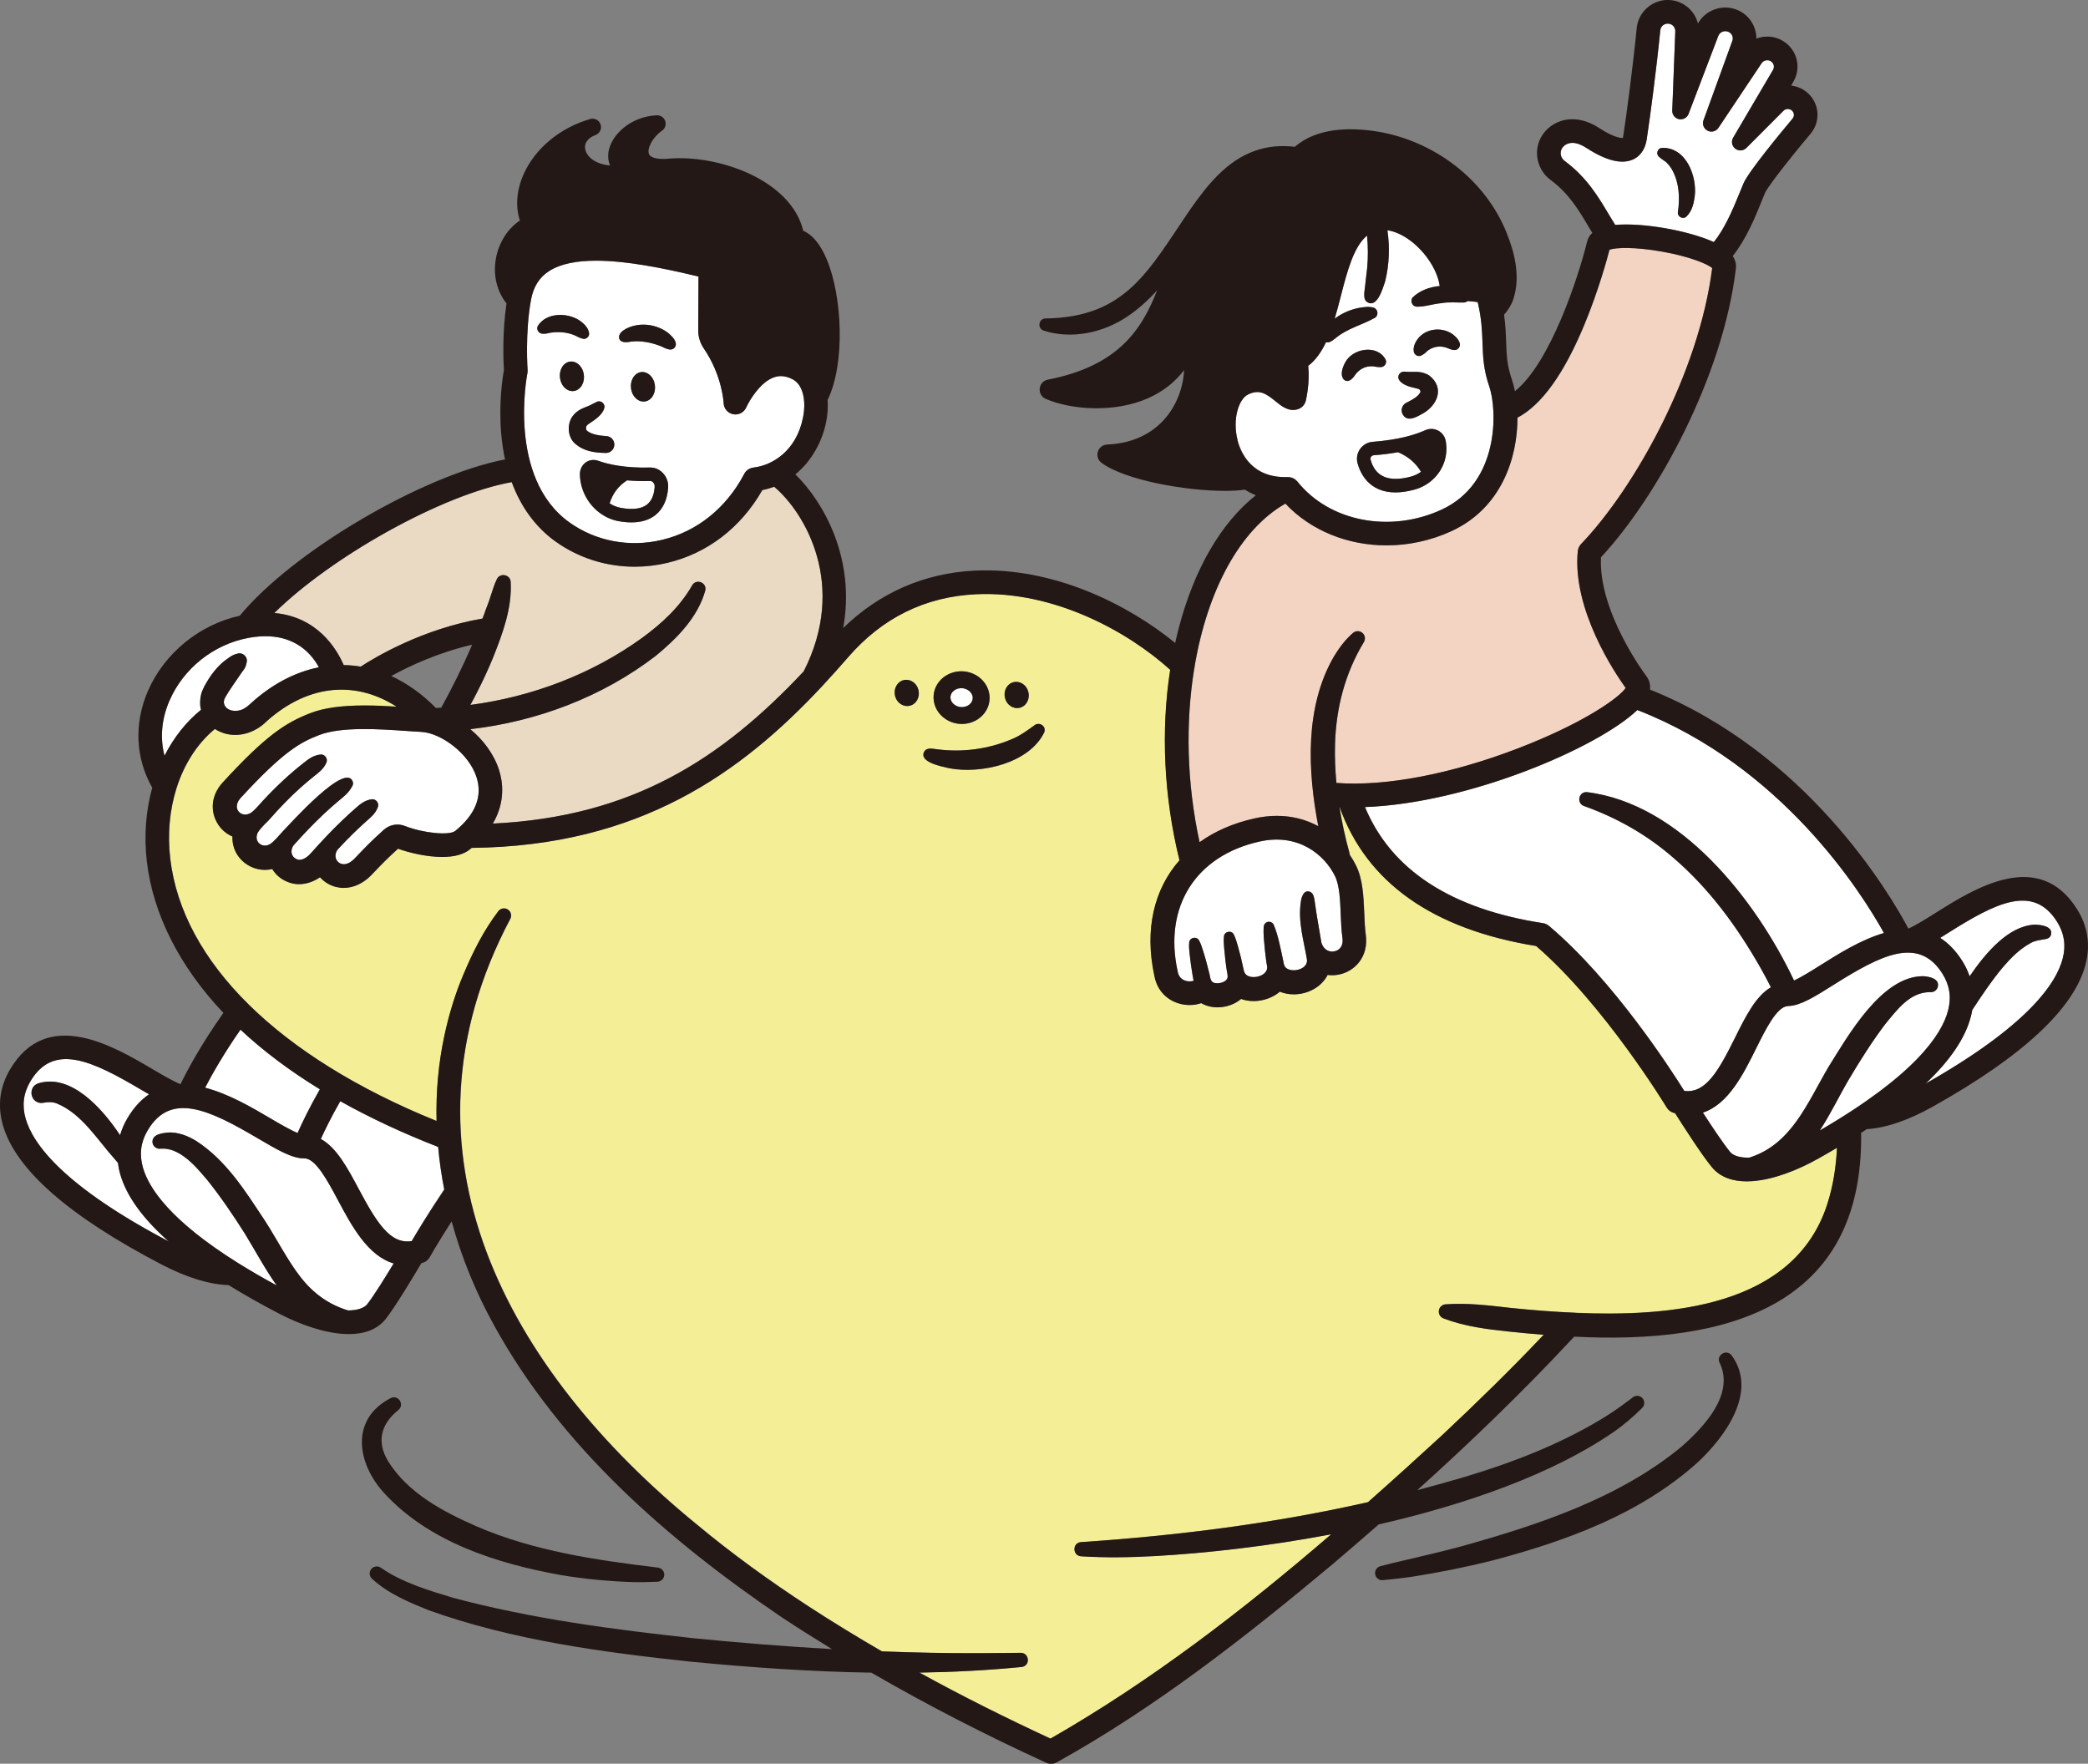 <?xml version="1.0" encoding="UTF-8"?><svg id="_レイヤー_2" xmlns="http://www.w3.org/2000/svg" viewBox="0 0 618.93 522.79"><rect x="0" y="0" width="618.93" height="522.79" fill="#808080" stroke="none"/><defs><style>.cls-1{fill:none;}.cls-2{fill:#f3d3c1;}.cls-3{fill:#231815;}.cls-4{fill:#fff;}.cls-5{fill:#eadac4;}.cls-6{fill:#f4ee97;}</style></defs><g id="_人物"><path class="cls-1" d="M115.97,200.38c4.65,2.12,9.11,5.28,13.23,9.46.54-.02,1.07-.05,1.61-.08,3.32-6.03,6.43-12.28,9.15-18.66-10.02,2.31-18.55,6.3-23.98,9.28Z"/><path class="cls-4" d="M577.53,276.49c-.83.52-1.64,1.03-2.42,1.52,2.36,1.51,4.58,3.72,6.56,6.86.93,1.47,1.63,2.98,2.16,4.52,4.97-7.25,11.49-14.75,19.04-15.3,1.88-.05,6,.44,5.02,3.19-.32.75-1.06,1.04-1.79,1.12-1.57.28-2.85.39-4.17,1.13-3.19,1.74-5.68,4.22-8.19,7.12-3.35,4.01-6.25,8.35-9.13,12.73-.1.61-.22,1.22-.38,1.83-1.63,6.4-6.12,13.07-13.42,19.98,30.06-17.04,38.71-29.57,40.63-37.12,1-3.91.44-7.47-1.71-10.87-7.1-11.26-18.3-5.46-32.2,3.3Z"/><path class="cls-4" d="M577.46,299.47c1-3.91.44-7.47-1.71-10.87-7.1-11.25-18.3-5.45-32.21,3.3-5.66,3.56-9.81,6.17-13.37,6.3-.12.01-.23.03-.35.03-3.2.32-6.42,6.78-9.26,12.51-3.77,7.59-8.23,16.57-15.79,19.06,2.58,4,6.15,9.37,8.11,11.71.84,1,2.74,1.72,5.67,1.63,12.52-3.99,17.11-16.12,23.49-26.95,5.74-9.13,15.63-26.77,27.94-26.83,1.93.08,5.17.76,4.36,3.34-.35.99-1.33,1.51-2.32,1.39-5.93.02-9.69,5.21-13.24,9.52-3.8,5.03-7.33,10.59-10.65,16.19-2.98,5.04-5.46,10.33-8.73,15.31,27.98-16.3,36.18-28.31,38.04-35.63Z"/><path class="cls-6" d="M541.7,356.83c1.74-5.39,2.59-10.96,2.86-16.63-1.84,1.09-3.74,2.19-5.71,3.29-6.08,3.4-13.08,6.11-19.2,6.58-.14.02-.28.03-.41.03-.48.03-.96.05-1.42.05-4.18,0-7.82-1.2-10.29-4.14-2.98-3.54-8.82-12.68-10.96-16.07-.14-.03-.27-.06-.41-.1-.87-.24-1.61-.8-2.07-1.57-.19-.31-18.58-30.56-38.71-47.88-30.68-4.96-50.27-18.83-58.27-41.24-.01,0-.02,0-.04,0,.75,4.67,1.76,9.29,3,13.78.04.16.06.32.08.47.7,1.03,1.32,2.07,1.83,3.11,2.03,4.1,2.24,9.25,2.45,14.22.09,2.28.18,4.43.44,6.28.94,6.72-3.43,11.07-8.23,11.89-.56.1-1.13.15-1.7.15-.46,0-.92-.03-1.37-.09-1.72,3.42-5.65,5.75-10.05,5.75-1.45,0-2.84-.27-4.11-.78-2.05,1.74-4.89,2.78-7.75,2.78-1.31,0-2.58-.22-3.74-.63-1.86,1.57-4.37,2.48-6.98,2.48-1.77,0-3.42-.42-4.84-1.24-.5.18-1.04.31-1.6.41-.61.1-1.23.15-1.85.15-4.44,0-9.39-2.71-10.46-8.78-2.93-13.63-.08-25.57,7.47-34.12-4.63-18.74-5.56-38.34-2.76-56.47-12.47-11.29-34.44-23.49-57.57-22.39-15.04.72-27.77,6.98-37.85,18.62-2.52,2.91-5.11,5.8-7.77,8.65-.02.03-.05.05-.07.08-23.84,25.5-53.89,47.31-103.79,47.83-.17.14-.33.28-.5.42-.92.76-2.08,1.32-3.45,1.7-1.38.38-2.97.57-4.77.57-4.52,0-9.81-1.23-13.11-2.45-3.14,2.83-5.12,4.9-7.03,6.9l-.84.88c-2.37,2.47-5.3,3.84-8.23,3.84-.78,0-1.56-.1-2.32-.29-1.82-.46-3.46-1.47-4.71-2.86-1.91,1.31-4.12,2.05-6.21,2.05-1.2,0-2.36-.23-3.44-.7-1.9-.75-3.46-2.07-4.5-3.79-.72.17-1.46.25-2.2.25-2.94,0-5.78-1.38-7.61-3.7-1.4-1.77-2.09-3.95-2-6.19-2.26-.96-4.1-2.8-5.08-5.17-1.27-3.04-.92-6.4.94-9.23.39-.58.76-1.07,1.15-1.49.05-.05.09-.11.14-.16,12.73-13.86,18.55-17.67,26.06-20.56,3.9-1.5,9.13-2.23,15.98-2.23,3.25,0,6.45.16,9.46.35-12.66-8.12-27.11-6.45-39.44,5.19-3.53,3-8.62,4.22-13.04,2.17-.48-.21-.93-.47-1.37-.75-5.24,4.31-9.15,10.46-11.4,17.61-.02.08-.05.15-.07.23-1.94,6.3-2.61,13.35-1.77,20.58,3.58,30.72,32.26,58.89,78.95,77.78-.21-8.49.52-16.99,2.33-25.34,1.27-6.01,3.19-12.39,5.61-18.03,2.77-6.62,6-13.1,10.36-18.81.71-.93,2.03-1.1,2.96-.4.82.62,1.05,1.73.61,2.62-36.73,69.43-.54,133.97,55,179.34,10.59,8.84,21.94,17.04,33.52,24.58,7.08,4.61,14.3,9.01,21.62,13.26,9.68.37,19.37.57,29.03.53l12.1-.1c2.55-.03,3,3.8.29,4.19-10.08.99-20.19,1.51-30.3,1.67,12.7,6.98,25.68,13.48,38.85,19.56,29.78-17.04,57.13-38.1,83.21-60.56-18.53,3.51-36.77,5.59-52.34,6.46-7.27.4-14.56.51-21.84.06-2.52-.22-2.63-3.96,0-4.2,28.56-1.91,57.14-5.51,85.08-11.84,7.42-6.57,14.75-13.21,22.01-19.88,10.29-9.66,20.42-19.53,30.08-29.75-3.5-.27-6.99-.58-10.47-.96-6.51-.69-13.02-1.51-19.25-3.89-1.11-.42-1.67-1.67-1.24-2.78.31-.81,1.05-1.32,1.86-1.38,6.61-.5,12.98.36,19.38,1.07,6.4.67,12.8,1.16,19.2,1.43,27.65,1.17,64.76-1.5,74.64-32.3ZM299.13,202.87c1.55-1.28,3.81-.91,5.04.82,1.24,1.73.98,4.17-.57,5.44-1.55,1.28-3.81.91-5.04-.82-1.24-1.74-.98-4.17.57-5.44ZM278.46,201.95c1.4-1.69,3.52-2.76,5.8-2.94,4.52-.36,8.57,2.81,9.03,7.06.22,2.01-.38,3.98-1.69,5.56-1.4,1.69-3.52,2.76-5.8,2.94-.23.02-.46.03-.69.03-4.24,0-7.91-3.06-8.35-7.09-.22-2,.38-3.98,1.69-5.56ZM271.01,208.53c-1.55,1.27-3.8.9-5.04-.83-1.23-1.73-.97-4.17.58-5.44,1.55-1.27,3.81-.9,5.04.83s.98,4.16-.58,5.44ZM309.53,217.09c-4.44,9.22-18.83,12.41-28.12,10.64-2.08-.49-9.17-1.78-7.44-4.95.85-1.36,2.66-.76,3.94-.66,7.39.96,15.15-.07,21.99-3.01,2.48-1,4.54-2.54,6.69-4.08,1.52-1.2,3.65.24,2.95,2.07Z"/><path class="cls-4" d="M485.35,210.45c-11.67,11.16-50.02,27.64-80.73,28.76,7.75,18.63,25.47,30.21,52.79,34.42.63.1,1.23.37,1.72.78,19.11,16.1,36.22,42.67,40.13,48.93,6.3.83,10.1-5.78,15.03-15.72,3.13-6.31,6.14-12.35,10.65-15-.98-1.94-2.02-3.89-3.09-5.78-6.87-12.09-15.21-23.52-25.79-32.57-7.82-6.82-16.77-11.9-26.54-15.38-2.31-.85-1.56-4.31.91-4.1,27.62,3.4,49.88,31.65,61.37,55.83,2.19-.98,5.45-3.04,8.02-4.66,5.13-3.23,11.81-7.43,18.64-9.43-6.69-12.06-30.28-49.46-73.1-66.09Z"/><path class="cls-4" d="M478.78,66.67c8.13-.72,21.6,1.63,29.24,5.08,3.05-3.77,5.37-8.97,7.6-14.49.42-1.04.81-2.02,1.19-2.9,1.5-3.53,11.51-15.59,14.54-19.2.58-.69.53-1.69-.11-2.33-.35-.34-.82-.53-1.32-.52-.5,0-.96.21-1.3.57l-10.95,10.97c-.89.89-2.3.99-3.3.22s-1.27-2.16-.63-3.25l11.82-20.1c.53-.89.24-2.01-.64-2.56-.46-.29-1-.37-1.53-.25-.52.12-.96.44-1.24.88l-12.77,19.11c-.71,1.05-2.08,1.42-3.21.84-1.13-.57-1.65-1.89-1.22-3.08l8.58-23.62c.36-1.04-.19-2.22-1.27-2.64-.58-.23-1.21-.21-1.78.05-.55.25-.97.7-1.16,1.26l-8.79,23.05c-.44,1.15-1.64,1.8-2.84,1.56-1.2-.24-2.04-1.32-2-2.54l.9-23.4c.08-1.24-.83-2.27-2.03-2.37-1.22-.1-2.3.77-2.41,1.95-1.06,10.89-3.05,26.04-4.03,32.35-.57,3.68-2.53,5.28-4.08,5.97-3.36,1.5-7.99.34-13.78-3.43-1.52-.99-2.93-1.5-4.17-1.5-.44,0-.85.06-1.24.19-1.14.38-1.82,1.23-2.05,1.84-.46,1.21-.05,2.54,1.01,3.33,6.54,4.86,9.97,10.62,12.99,15.71.67,1.13,1.32,2.21,1.98,3.25ZM492.58,43.84c7.18-.34,10.54,8.41,9.77,14.43-.29,2.13-.81,4.33-2.44,5.91-.95.95-2.68.11-2.56-1.2.71-4.48.36-9.62-2.19-13.46-.37-.45-.86-1.09-1.3-1.49-.57-.41-1.12-.73-1.71-1.22l-.39-.35c-.99-.8-.43-2.52.82-2.62Z"/><path class="cls-2" d="M354.14,197.37c-.01.29-.06.57-.14.85-2.59,15.9-2.26,33.81,1.59,51.43,4.5-3.23,9.96-5.65,16.3-7.05,2.24-.5,4.47-.75,6.62-.75,4.71,0,8.81,1.19,12.27,3.06-3.18-16.44-4.04-35.36,4.62-50.27,1.55-2.59,3.39-5.05,5.68-7.02.89-.77,2.23-.67,3,.22.62.71.67,1.71.22,2.48-5.57,9.21-8.27,19.54-8.56,30.32-.1,3.79.05,7.62.41,11.45,14.53,1.1,34.05-2.62,54.07-10.34,18.13-6.99,28.41-14.01,31.21-17.21.13-.22.29-.42.47-.6,0,0,0,0,0,0-3.11-4.31-15.9-23.2-14.2-40.57.08-.78.41-1.52.96-2.08,16.03-16.72,35.01-50.97,38.88-81.82-1.43-1.23-6.65-3.41-14.83-4.87-8.2-1.46-13.86-1.22-15.61-.56-.64,2.48-3.21,12.01-7.46,22.23-6.05,14.59-12.71,23.82-19.82,27.54,0,11.9-4.73,26.83-19.62,33.66-6.19,2.84-12.77,4.2-19.2,4.2-11.44,0-22.42-4.34-29.97-12.38-13.63,7.78-23.11,25.93-26.89,48.09Z"/><path class="cls-3" d="M492.15,46.81c.59.49,1.14.81,1.71,1.22.44.4.93,1.04,1.3,1.49,2.55,3.84,2.9,8.98,2.19,13.46-.12,1.31,1.61,2.15,2.56,1.2,1.63-1.58,2.15-3.78,2.44-5.91.77-6.02-2.59-14.77-9.77-14.43-1.25.1-1.81,1.82-.82,2.62l.39.35Z"/><path class="cls-4" d="M381.84,141.4c.06,0,.12.02.18.02.17,0,.33.02.5.06.09.02.18.04.27.07.15.04.29.09.44.15.09.04.17.07.25.12.14.07.27.16.4.25.07.05.14.1.21.15.13.11.26.24.37.37.04.04.09.08.12.12,9.44,11.85,27.4,15.37,42.69,8.37,17.45-7.99,16.51-29.84,14.22-36.47-1.75-5.07-1.89-8.93-2.03-13.01-.12-3.5-.25-7.1-1.42-12.07-1.05-.14-2.06-.24-2.99-.31-.31.28-.69.39-1.08.43-2.33.06-4.5-.22-6.8.21-2.42.19-4.79,1.1-7.28,1.03-1.29-.12-1.95-1.75-1.14-2.74,2.12-2.04,5.05-3.12,8.03-3.38-.64-4.53-3.98-9.83-8.49-13.3-2.37-1.82-4.81-2.92-7.02-3.23.75,5.05.55,10.19-.67,15.17-.72,2.09-2.41,8.27-5.52,5.98-.42-.38-.61-.88-.64-1.41-.13-1.07.09-1.97.19-2.92.22-1.84.39-3.75.64-5.57.29-3.17.28-6.45-.03-9.67-3.99,3.24-5.92,10.72-7.79,18-.57,2.23-1.16,4.48-1.81,6.65,2.05-1.62,4.62-2.69,7.05-3.19,1.49-.25,2.96-.52,4.47-.11,1.29.37,1.58,2.2.5,2.96-3.82,2.18-8.17,3.15-11.61,5.98-.51.41-1.07.87-1.76,1.19-.39.21-.82.21-1.2.08-1.35,2.86-3.04,5.32-5.29,7.05.51,4.84-.57,9.68-.71,10.31-.28,1.21-1.18,2.17-2.36,2.54-2.71.85-4.88-.93-6.62-2.35-2.86-2.34-4.84-3.64-8.17-2-2.73,1.34-4.67,7.22-3.09,13.52.86,3.41,4.03,11.32,14.89,10.94.04,0,.08,0,.12,0ZM420.72,99.91c2.79-2.98,7.97-2.97,10.77-.07.55.5.97,1.11,1.2,1.81.4,1.12-.65,2.32-1.8,2.08-.64-.07-1.33-.35-1.8-.56-1.87-.77-4-.55-5.64.59-.55.35-.84.83-1.44,1.2l-.55.33c-.91.58-2.18.01-2.37-1.04-.3-1.6.59-3.18,1.63-4.35ZM416.42,110.17c2.61.27,4.53-.48,7.18,1.09,4.89,3.75,2.35,9.19-2.26,11.54-1.86,1.04-4.47,2.42-5.69-.28-.5-1.29.15-2.72,1.41-3.23,1.29-.65,3.68-1.87,4.02-3.26-.08-.23-.18-.46-.3-.59-.75-.41-2.42-.56-3.55-1.06-.9-.33-1.86-.84-2.45-1.7-.81-1.23.24-2.68,1.65-2.51ZM422.46,127.53c1.23-.56,2.62-.52,3.82.1,1.19.62,2.01,1.72,2.26,3.04.78,4.15-.58,8.18-3.35,11.01-.01.02-.03.03-.05.04-1.57,1.59-3.58,2.8-5.93,3.43-2.1.56-3.95.81-5.57.81-7.89,0-10.45-5.77-11.23-8.64-.4-1.46-.12-3,.75-4.24.88-1.24,2.25-2.02,3.76-2.13,7.92-.59,12.82-2.19,15.54-3.43ZM398.75,107.42c2.23-4.23,9.63-5.44,12.01-.76.4,1-.38,2.14-1.44,2.14h-.65c-.87-.01-1.55-.32-2.38-.23-1.81.05-3.49,1.02-4.56,2.5-.69,1.13-2.16,2.69-3.49,1.33-1.06-1.48-.25-3.53.51-4.98Z"/><path class="cls-4" d="M414.4,134.04c-2.1.38-4.48.7-7.19.9-.43.03-.68.29-.79.45-.11.15-.27.46-.16.87,1.39,5.08,5.4,6.77,11.92,5.02,1.13-.3,2.14-.79,3.02-1.43-1.53-2.62-3.82-4.56-6.81-5.81Z"/><path class="cls-4" d="M388.47,264.41c1.09.62,1.11,2.14,1.3,3.17.53,3.99,1.29,7.95,1.95,11.94.73,2.16,2.41,2.73,3.73,2.49,1.43-.24,2.84-1.43,2.48-4.01-.31-2.19-.41-4.62-.51-6.97-.17-4.25-.35-8.64-1.72-11.4-3.13-6.29-10.84-12.74-22.29-10.2-18.93,4.19-28.49,19.23-24.36,38.33.01.03.01.07.02.11.24,1.42.98,2.36,2.2,2.79,1.05.37,2.03.23,2.54.05-.09-.46-.16-.92-.26-1.39-.3-1.63-.76-4.93-.92-6.57-.13-1.11-.23-2.21-.13-3.36.1-1.53,2.24-1.96,2.94-.61.55,1.02.89,2.08,1.21,3.15.52,1.59,1.41,4.83,1.78,6.45.37,1.18.18,2.73,1.72,3.01,1.38.3,4.06-.41,3.73-2.26,0-.07,0-.13,0-.2-.32-1.42-.45-3.1-.64-4.19-.16-2.12-.65-5.04-.44-7.16.12-1.55,2.31-1.93,2.95-.54.93,1.91,1.53,4.84,2.11,6.88l.78,3.49c.11.59.33,1.2.83,1.58,1.9,1.53,6.68.16,6.11-2.66h0c-.3-1.47-.4-3-.59-4.31-.2-2.47-.59-4.9-.39-7.4.09-.85.85-1.48,1.71-1.39.56.06,1.03.41,1.25.89,1.39,3.31,2.05,7.22,2.83,10.72.12.72.21,1.49.75,1.99,1.8,1.68,6.68.51,6.27-2.44-.94-5.52-2.66-11.16-1.84-16.83.13-1.5.87-4.09,2.9-3.15Z"/><path class="cls-3" d="M303.6,209.13c1.55-1.27,1.81-3.71.57-5.44-1.23-1.73-3.49-2.1-5.04-.82-1.55,1.27-1.81,3.7-.57,5.44,1.23,1.73,3.49,2.1,5.04.82Z"/><path class="cls-4" d="M281.74,206.96c.17,1.56,1.85,2.77,3.67,2.62.94-.07,1.8-.49,2.34-1.15.31-.37.66-1,.57-1.83-.16-1.47-1.67-2.63-3.38-2.63-.1,0-.2,0-.29.01-.94.07-1.8.49-2.34,1.15-.31.37-.66.99-.57,1.83Z"/><path class="cls-3" d="M266.55,202.26c-1.55,1.27-1.81,3.71-.58,5.44,1.24,1.73,3.49,2.1,5.04.83,1.56-1.28,1.81-3.71.58-5.44s-3.49-2.1-5.04-.83Z"/><path class="cls-5" d="M101.88,197.13c1.69.03,3.38.18,5.05.46,4.3-2.8,18.32-11.2,36.1-14.25.17-.47.36-.94.53-1.42.56-1.69,1.31-3.34,1.81-5.03.62-1.75,1.06-3.56,1.92-5.24.9-1.94,3.92-1.38,4.08.73.46,7.76-2.34,15.29-5.15,22.36-1.43,3.52-3.03,6.96-4.75,10.33-.66,1.31-1.34,2.59-2.04,3.87,18.24-2.4,36.03-9.12,50.9-19.87,5.84-4.26,11.2-9.21,14.8-15.5,1.16-2.2,4.53-.93,3.92,1.5-2.24,7.98-8.46,14.21-14.65,19.31-15.81,12.17-35.19,19.48-55,21.75,3.77,3.13,6.95,7.26,8.5,12.01,1.15,3.54,1.97,9.52-1.81,15.97,41.41-1.98,67.84-19.23,92.15-45.12,12.98-25.51.5-46.91-8.76-54.73-1.12.42-2.28.76-3.51,1-6.34,11.12-16.27,18.75-28.14,21.57-3.21.76-6.46,1.14-9.68,1.14-8.39,0-16.58-2.55-23.41-7.43-5.9-4.22-10.3-10.21-13.05-17.65-20.51,3.66-53.3,21.97-70.37,38.8,12.76,1.12,18.48,10.61,20.57,15.43Z"/><path class="cls-4" d="M235.16,112.55c-1.99-1.1-3.83-1.34-5.63-.74-4.16,1.39-7.42,6.94-8.33,8.97-.67,1.49-2.27,2.32-3.87,2.01-1.6-.31-2.77-1.69-2.83-3.31,0-.07-.39-8.16-5.89-16.21-1.08-1.58-1.65-3.45-1.64-5.4l.08-15.89c-10.54-2.54-21.44-4.7-30.33-4.7-5.69,0-10.56.88-13.99,3.1-2.87,1.86-4.62,4.63-5.33,8.5-1.8,9.83-1.02,20.69-1.01,20.79.02.33,0,.65-.06.97-.06.3-6.1,30.94,12.47,44.22,7.8,5.57,17.78,7.47,27.4,5.18,10.41-2.47,19.08-9.43,24.42-19.58.54-1.03,1.56-1.72,2.71-1.85,5.54-.62,12.72-4.87,14.7-14.82,1.04-5.19-.12-9.7-2.87-11.22ZM164.17,98.51c-.39.05-.96.1-1.35.17-.61.2-1.3.29-1.98.24-1.14,0-1.92-1.27-1.43-2.28,2.5-4.02,8.64-4.07,12.33-1.68,1.26.88,2.57,2.07,2.87,3.66.25,1.1-.87,2.11-1.93,1.77-.4-.11-.98-.29-1.3-.48-2.15-1.22-4.75-1.61-7.2-1.39ZM166.54,113.78c-1.09-2.09-.64-4.77,1.01-6.01,1.66-1.23,3.88-.54,4.97,1.55,1.09,2.08.64,4.77-1.02,6-1.65,1.23-3.87.54-4.96-1.54ZM169.71,123.4c1.52-2.05,3.31-2.44,5.13-3.24.69-.33,1.33-.73,2.11-1.06,1.17-.57,2.55.62,2.18,1.85-.53,1.99-2.68,3.39-4.15,4.38-1.12.76-1.28.82-1.25,1.86.05.19.07.28.32.52,1.38,1.12,3.8,1.42,5.67,1.55,1.38.06,2.45,1.22,2.39,2.6-.06,1.34-1.16,2.39-2.49,2.39-3.34-.07-6.46-.43-9.15-2.77-2.19-1.91-2.48-5.68-.76-8.09ZM198.06,144.44c-.21,3.61-1.52,6.46-3.79,8.25-1.82,1.44-4.2,2.16-7.09,2.16-1.18,0-2.45-.12-3.8-.36-2.24-.4-4.3-1.4-6.04-2.8-.11-.07-.21-.15-.3-.24-3.08-2.62-5.07-6.57-5.14-10.84-.02-1.42.62-2.74,1.72-3.53,1.08-.77,2.45-.95,3.74-.48,2.81,1.02,7.75,2.18,15.32,1.99,1.39-.04,2.76.55,3.78,1.6,1.11,1.14,1.69,2.69,1.6,4.25ZM188.62,110.88c1.65-1.23,3.87-.54,4.96,1.54,1.09,2.08.64,4.77-1.02,6-1.65,1.23-3.87.54-4.96-1.54-1.09-2.08-.64-4.77,1.02-6ZM197.99,103.49c-.85-.19-1.51-.67-2.3-.95-2.71-1.05-5.69-1.63-8.6-1.29-1.34.27-3.6.52-3.6-1.44.12-1.16,1.26-1.92,2.21-2.43,3.92-1.96,8.91-1.34,12.36,1.31.88.78,1.91,1.68,2.22,2.86.39,1.43-.97,2.43-2.29,1.94Z"/><path class="cls-4" d="M193.59,142.97c-.25-.25-.55-.4-.8-.39h0c-2.57.07-4.86-.02-6.91-.2-2.54,1.61-4.28,3.9-5.17,6.83,1.02.65,2.16,1.12,3.38,1.34,3.49.62,6.08.28,7.71-1,1.36-1.08,2.13-2.87,2.27-5.34.03-.44-.15-.9-.48-1.24Z"/><path class="cls-3" d="M192.56,118.42c1.66-1.23,2.11-3.92,1.02-6-1.09-2.08-3.31-2.77-4.96-1.54-1.66,1.23-2.11,3.92-1.02,6,1.09,2.08,3.31,2.77,4.96,1.54Z"/><path class="cls-3" d="M171.5,115.32c1.66-1.23,2.11-3.92,1.02-6-1.09-2.09-3.31-2.78-4.97-1.55-1.65,1.24-2.1,3.92-1.01,6.01,1.09,2.08,3.31,2.77,4.96,1.54Z"/><path class="cls-4" d="M108.65,243.37c-1.29,1.15-2.55,2.33-3.79,3.53-1.63,1.59-3.24,3.26-4.82,4.96-.55.81-.74,1.66-.51,2.46.24.88.92,1.56,1.79,1.77,1.16.29,2.5-.27,3.78-1.61l.83-.86c2.09-2.2,4.25-4.46,7.85-7.67,1.73-1.54,4.14-1.97,6.28-1.11,5.34,2.11,13.13,2.88,14.88,1.46,6.03-4.91,8.15-10.29,6.3-15.99-2.32-7.14-10.64-13.04-16.26-13.36-1.27-.07-2.69-.17-4.2-.27-8.23-.57-19.51-1.36-26.13,1.18-2.8,1.08-5.44,2.27-8.98,4.94-3.55,2.67-8,6.82-14.43,13.82-2.96,3.37,1.05,6.73,4.05,3.56.5-.42,2.12-2.27,2.62-2.81,3.72-4.03,7.77-7.84,12.09-11.23,1.43-1.15,2.91-2.27,4.99-2.49,1.3-.17,2.33,1.29,1.74,2.45-.84,1.87-2.24,2.88-3.61,3.96-1.37,1.1-2.7,2.22-4,3.38-3.23,2.88-6.31,6.11-9.19,9.38-.39.46-.84.9-1.31,1.33-.91.97-2.26,2.3-2.45,3.31-.63,2.25,1.67,4,3.79,2.79,1.19-.66,2.8-2.67,3.73-3.67,2.22-2.26,19.09-21.3,20.95-14.68.06.38,0,.75-.19,1.07-1.02,2-2.57,3.18-4.11,4.44-1.53,1.27-3.01,2.61-4.46,3.97-2.91,2.74-5.68,5.65-8.38,8.65-.2.21-.4.44-.6.68-.91,1.51-.58,3.27,1.06,3.97,1.34.66,3.08-.53,4.12-1.7,2.96-3.32,6.04-6.62,9.27-9.71,1.3-1.25,2.63-2.47,3.99-3.66,1.35-1.2,2.74-2.39,4.8-2.69,1.28-.22,2.37,1.18,1.85,2.37-.72,1.88-2.04,2.95-3.34,4.08Z"/><path class="cls-4" d="M129.87,339.97c-10.57-4.12-20.25-8.64-29.02-13.56-2.63,4.6-4.56,8.55-5.77,11.2,4.66,2.52,7.89,8.54,11.25,14.84,5.29,9.9,9.34,16.46,15.69,15.42,1.45-2.48,4.87-8.19,9.64-15.28-.82-4.18-1.43-8.39-1.81-12.62Z"/><path class="cls-4" d="M100.17,355.75c-3.09-5.79-6.59-12.34-9.9-12.39-3.62.07-7.94-2.46-13.87-5.95-14.31-8.42-25.8-13.95-32.64-2.35-2.07,3.5-2.52,7.12-1.4,11.04,1.8,6.27,8.37,15.87,28.18,28.27.08.05.16.09.23.14,3.36,2.09,7.1,4.27,11.25,6.52-3.36-4.7-6.19-10.02-9.42-15.33-3.52-5.55-7.25-11.05-11.24-16.02-2.96-3.46-5.88-6.98-10-8.63-1.21-.44-2.38-.66-3.68-.57-1.22.21-2.4-.66-2.49-1.91-.11-2.3,2.67-2.65,4.42-2.87,3.05-.24,6.17,1,8.6,2.53,9.01,5.87,14.66,15.1,20.37,23.69,3.72,5.8,6.73,11.82,10.54,16.67,3.68,4.74,8.3,8.09,14.01,9.83,2.97,0,4.88-.79,5.7-1.83,1.92-2.42,5.37-7.99,7.85-12.1-7.71-2.26-12.49-11.19-16.52-18.75Z"/><path class="cls-4" d="M79.95,331.38c2.65,1.56,6.01,3.54,8.25,4.46,1.22-2.77,3.42-7.4,6.61-12.96-8.92-5.46-16.78-11.36-23.54-17.68-4.98,7.15-8.48,13.34-10.48,17.21,6.98,1.81,13.87,5.85,19.15,8.97Z"/><path class="cls-4" d="M59.59,210.4c-.12-.44-.2-.89-.25-1.34-.08-1.51.09-3.04.68-4.42.33-.79.8-1.72,1.26-2.43,1.59-2.71,3.61-5.23,6.25-7.02.88-.65,1.71-1.21,3.05-1.48,1.52-.34,2.94,1.16,2.54,2.65l-.21.84c-.21.84-.81,1.54-1.31,2.21-1.6,2.43-3.36,4.74-4.82,7.27-.11.24-.18.46-.31.69-.07.44-.19.84-.05,1.26.68,2.5,4.48,2.61,6.39,1.11.52-.28.75-.57,1.2-.93,6.41-5.93,13.41-9.58,20.52-11-2.47-4.54-8.28-11.04-20.87-8.72-10.28,1.9-19.24,8.99-23.38,18.52-2.4,5.5-2.89,11.15-1.51,16.43,2.73-5.37,6.37-10.04,10.83-13.63Z"/><path class="cls-4" d="M49.97,367.95c-7.69-6.81-12.49-13.46-14.33-19.92-.32-1.12-.53-2.23-.67-3.33-.28-.33-.56-.66-.83-.99-5.26-5.83-9.8-13.51-17.17-16.58-1.37-.59-2.83-.5-4.2-.23-3.73.53-4.85-4.81-1.23-5.84,9.5-2.74,18.56,7.17,24.06,15.42.5-1.69,1.19-3.35,2.15-4.97,1.91-3.24,4.09-5.55,6.44-7.14-.82-.48-1.66-.97-2.54-1.48-14.31-8.43-25.8-13.95-32.64-2.35-2.07,3.5-2.52,7.12-1.4,11.05,2.17,7.58,11.32,20.02,42.36,36.37Z"/><path class="cls-3" d="M285.12,214.59c.23,0,.46,0,.69-.03,2.28-.18,4.4-1.25,5.8-2.94,1.31-1.58,1.91-3.55,1.69-5.56-.46-4.24-4.51-7.42-9.03-7.06-2.28.18-4.4,1.25-5.8,2.94-1.31,1.58-1.91,3.55-1.69,5.56.44,4.03,4.11,7.09,8.35,7.09ZM284.95,203.98c1.71,0,3.22,1.15,3.38,2.63.09.83-.26,1.45-.57,1.83-.54.66-1.4,1.08-2.34,1.15-1.82.15-3.5-1.05-3.67-2.62-.09-.83.26-1.45.57-1.83.54-.66,1.4-1.08,2.34-1.15.1,0,.2-.01.29-.01Z"/><path class="cls-3" d="M306.59,215.02c-2.15,1.54-4.21,3.09-6.69,4.08-6.83,2.94-14.6,3.97-21.99,3.01-1.28-.11-3.08-.71-3.94.66-1.73,3.18,5.35,4.46,7.44,4.95,9.3,1.77,23.69-1.42,28.12-10.64.7-1.83-1.43-3.27-2.95-2.07Z"/><path class="cls-3" d="M417.23,114.38c1.13.5,2.81.65,3.55,1.06.12.14.22.36.3.59-.34,1.39-2.73,2.61-4.02,3.26-1.26.5-1.91,1.94-1.41,3.23,1.22,2.69,3.83,1.32,5.69.28,4.61-2.35,7.15-7.79,2.26-11.54-2.65-1.57-4.57-.82-7.18-1.09-1.41-.17-2.46,1.28-1.65,2.51.59.86,1.55,1.37,2.45,1.7Z"/><path class="cls-3" d="M401.73,111.07c1.07-1.48,2.75-2.45,4.56-2.5.83-.09,1.52.22,2.38.24h.65c1.07-.01,1.85-1.16,1.44-2.15-2.38-4.68-9.78-3.47-12.01.76-.77,1.45-1.57,3.5-.51,4.98,1.33,1.37,2.8-.2,3.49-1.33Z"/><path class="cls-3" d="M421.45,105.3l.55-.33c.6-.36.89-.85,1.44-1.2,1.64-1.14,3.77-1.35,5.64-.59.47.21,1.16.49,1.8.56,1.15.23,2.21-.97,1.8-2.08-.23-.71-.65-1.32-1.2-1.81-2.8-2.91-7.98-2.91-10.77.07-1.05,1.16-1.93,2.75-1.63,4.35.19,1.05,1.46,1.62,2.37,1.04Z"/><path class="cls-3" d="M403.16,133.08c-.87,1.24-1.15,2.78-.75,4.24.78,2.87,3.34,8.64,11.23,8.64,1.62,0,3.47-.24,5.57-.81,2.35-.63,4.36-1.84,5.93-3.43.01-.02.03-.03.05-.04,2.77-2.83,4.12-6.86,3.35-11.01-.25-1.31-1.07-2.42-2.26-3.04-1.2-.62-2.59-.66-3.82-.1-2.72,1.24-7.63,2.84-15.54,3.43-1.51.11-2.88.89-3.76,2.13ZM406.27,136.26c-.11-.41.05-.72.16-.87.11-.15.35-.41.79-.45,2.7-.2,5.09-.52,7.19-.9,2.99,1.25,5.27,3.19,6.81,5.81-.88.64-1.9,1.13-3.02,1.43-6.52,1.74-10.53.06-11.92-5.02Z"/><path class="cls-3" d="M172.67,100.38c1.06.34,2.18-.67,1.93-1.77-.3-1.59-1.6-2.78-2.87-3.66-3.69-2.39-9.83-2.33-12.33,1.68-.5,1.02.29,2.29,1.43,2.28.68.05,1.37-.04,1.98-.24.39-.08.97-.12,1.35-.17,2.45-.22,5.05.17,7.2,1.39.32.19.9.37,1.3.48Z"/><path class="cls-3" d="M198.06,98.69c-3.46-2.65-8.44-3.27-12.36-1.31-.95.51-2.08,1.26-2.21,2.43,0,1.97,2.27,1.71,3.6,1.44,2.9-.33,5.89.25,8.6,1.29.79.28,1.46.76,2.3.95,1.32.49,2.68-.51,2.29-1.94-.31-1.19-1.34-2.08-2.22-2.86Z"/><path class="cls-3" d="M182.1,131.87c.06-1.38-1.01-2.54-2.39-2.6-1.87-.12-4.29-.43-5.67-1.55-.25-.24-.27-.33-.32-.52-.02-1.04.13-1.1,1.25-1.86,1.47-.99,3.62-2.39,4.15-4.38.37-1.23-1.01-2.42-2.18-1.85-.78.33-1.43.73-2.11,1.06-1.82.8-3.61,1.18-5.13,3.24-1.71,2.42-1.43,6.19.76,8.09,2.69,2.34,5.81,2.7,9.15,2.77,1.33,0,2.43-1.06,2.49-2.39Z"/><path class="cls-3" d="M192.68,138.58c-7.58.19-12.52-.98-15.32-1.99-1.29-.47-2.66-.29-3.74.48-1.1.79-1.74,2.11-1.72,3.53.07,4.27,2.07,8.22,5.14,10.84.09.09.19.17.3.24,1.74,1.4,3.79,2.4,6.04,2.8,1.35.24,2.62.36,3.8.36,2.89,0,5.27-.72,7.09-2.16,2.27-1.79,3.58-4.64,3.79-8.25.09-1.56-.49-3.11-1.6-4.25-1.02-1.06-2.39-1.65-3.78-1.6ZM191.79,149.55c-1.63,1.28-4.22,1.62-7.71,1-1.22-.22-2.35-.69-3.38-1.34.9-2.93,2.64-5.21,5.17-6.83,2.04.18,4.34.26,6.91.2h0c.26,0,.56.13.8.39.32.33.5.8.48,1.24-.14,2.47-.91,4.27-2.27,5.34Z"/><path class="cls-3" d="M572.84,328.07c26.79-14.98,42.06-29.21,45.39-42.29,1.47-5.79.61-11.29-2.57-16.33-11.39-18.07-30.46-6.06-41.86,1.11-3.07,1.93-5.99,3.77-8.11,4.68-5.46-10.29-30.11-52.22-76.61-70.84.23-1.81-.46-3.12-.87-3.72-.03-.05-.07-.1-.11-.15-.15-.19-14.37-19.03-13.53-35.35,16.72-17.96,36.16-53.54,39.97-85.48.13-.88.09-2.29-.91-3.81,4.01-5.07,6.58-11.35,8.48-16.06.39-.98.76-1.9,1.12-2.73.5-1.18,5.01-7.38,13.46-17.45,2.95-3.52,2.71-8.6-.56-11.82-1.4-1.37-3.2-2.23-5.2-2.46l.64-1.1c2.47-4.19,1.17-9.49-2.97-12.07-1.44-.89-3.08-1.36-4.75-1.36-.7,0-1.4.08-2.09.25-.39.09-.77.21-1.14.35.03-3.68-2.19-7.14-5.82-8.56-1.08-.43-2.22-.65-3.39-.65-1.33,0-2.67.29-3.86.84-1.85.84-3.32,2.21-4.24,3.9-.93-3.71-4.17-6.61-8.19-6.95-.25-.02-.51-.03-.76-.03-4.71,0-8.75,3.64-9.2,8.29-1.04,10.75-3.01,25.72-3.98,31.95-.05.33-.11.54-.16.66-.04.01-.08.01-.14.01-.55,0-2.65-.21-6.81-2.93-2.68-1.74-5.37-2.63-8-2.63-1.18,0-2.33.18-3.42.54-2.96.97-5.36,3.22-6.42,6.02-1.55,4.1-.16,8.79,3.38,11.42,5.42,4.02,8.33,8.92,11.15,13.67.41.68.82,1.36,1.23,2.04-1.02.96-1.43,2.03-1.58,2.77-2.55,10.3-10.81,35.73-21.35,44.15-.26-1.32-.59-2.54-.96-3.62-1.41-4.08-1.52-7.12-1.65-10.97-.08-2.41-.19-5.01-.61-8.09,1.32-1.45,2.36-3.31,2.73-4.56,2.18-6.61.46-13.66-1.98-19.71-6.41-15.98-21.76-27.41-38.65-30.06-8.04-1.25-17.64-1.05-24.14,4.58-3.96-.49-8.11-.17-11.89,1.21-8.47,3.05-14.09,10.23-18.96,17.15-12.41,18.04-18.9,32.24-43.2,32.52-1.93.19-2.25,2.87-.48,3.57,8.31,2.72,17.81.68,24.94-4.18,3.3-2.21,6.17-4.84,8.77-7.72-4.53,11.7-11.62,22.44-32.38,26.46-1.29.25-2.27,1.31-2.41,2.62-.14,1.31.58,2.56,1.79,3.08,7.52,3.26,20.37,4.23,30.37-.21,4.33-1.92,7.92-4.73,10.64-8.31-.17,3.85-1.37,7.94-3.49,11.4-2.82,4.6-8.46,10.18-19.34,10.66-1.27.06-2.37.91-2.74,2.12s.06,2.53,1.08,3.29c7.04,5.21,25.06,8.32,36.61,8.32,2.26,0,4.27-.12,5.9-.37,1,.64,2.07,1.21,3.23,1.68-10.26,8.15-18.22,21.75-22.83,39.34-.38,1.46-.73,2.94-1.06,4.43-13.88-11.35-36.04-22.55-59.4-21.44-14.96.72-28.33,6.58-39.01,17.02,3.72-20.5-5.74-37.28-14.17-45.55,4.9-4.02,7.98-9.86,9.1-15.46.46-2.29.59-4.5.44-6.57,5.31-10.87,4.38-30.93-.35-41.94-1.86-4.32-4.16-7.08-6.86-8.23-3.64-15.15-25.3-22.67-39.96-21.37-3.2.28-5.36-.25-5.79-1.43-.57-1.56.98-4.84,3.9-6.89.91-.64,1.29-1.8.93-2.85-.36-1.05-1.37-1.74-2.47-1.69-7.94.34-13.64,5.94-14.36,10.94-.2,1.41-.03,2.75.47,3.93-4.4-.36-6.73-2.59-7.27-4.47-.56-1.94.55-3.65,2.98-4.56,1.26-.47,1.91-1.85,1.49-3.13-.42-1.27-1.78-1.99-3.07-1.61-8.99,2.6-16.39,8.75-19.79,16.48-2.06,4.66-2.41,9.41-1.06,13.62-3.68,2.44-6.33,6.63-7.14,11.46-.81,4.87.34,9.51,3.17,13.1-1.31,8.89-.9,17.65-.76,19.8-.37,2-1.6,9.67-.8,18.86.23,2.64.61,5.17,1.13,7.58-24.42,4.7-62.82,27.15-78.63,46.33-11.99,2.66-22.35,11.1-27.23,22.32-4.17,9.59-3.68,19.94,1.28,28.65-1.87,6.8-2.49,14.25-1.6,21.85,1.82,15.59,9.64,31.09,22.61,44.82.03.03.06.06.08.09-6.48,9.16-10.73,17.02-12.71,21.13-2.17-.86-5.16-2.62-8.32-4.48-11.7-6.89-31.29-18.42-42.22.13-3.05,5.17-3.76,10.74-2.1,16.53,3.75,13.09,19.58,26.98,47.06,41.28,7.4,3.86,14.22,5.94,19.83,6.09,4.52,2.8,9.49,5.61,14.93,8.44,6.26,3.26,13.42,5.79,19.61,6.06.14.01.26.01.39.01.24,0,.48.02.72.02,4.49,0,8.39-1.29,10.92-4.48,2.9-3.67,8.53-13.08,10.58-16.55.14-.04.28-.07.43-.11.86-.26,1.59-.84,2.03-1.63.03-.06,2.47-4.37,6.51-10.65,2.94,10.77,7.23,21.17,12.59,30.85,19.83,36.02,51.51,63.55,85.07,86.38,4.97,3.29,10.01,6.46,15.08,9.57-13.65-.78-27.27-1.88-40.82-3.21-24-2.6-48.05-5.76-71.35-11.97-7.38-2.21-15.21-4.56-21.49-8.91-.84-.64-2.05-.56-2.8.23-.8.84-.76,2.17.08,2.97,4.91,4.48,10.7,6.86,16.62,9.28,25.14,9.02,51.84,12.54,78.22,15.36,17.68,1.69,35.44,2.94,53.21,3.22,16.84,9.75,34.17,18.63,51.82,26.7.97.45,2.13.44,3.13-.11,29.45-16.35,55.86-37.1,81.59-58.58,4.65-3.95,9.26-7.93,13.84-11.94,26.03-5.97,51.44-14.89,69.56-27.35,3.06-2.1,5.9-4.55,8.55-7.19.72-.72.84-1.88.22-2.73-.68-.94-2-1.14-2.93-.46-2.77,2.11-5.71,4.29-8.7,6.09-15.14,9.26-32.08,15.16-49.16,19.82-2.03.57-4.06,1.12-6.1,1.66,16.1-14.51,31.7-29.56,46.51-45.5.04,0,.08,0,.12,0,44.53,2.24,85.67-8.42,84.94-60.41.57-.37,1.14-.74,1.69-1.11,5.56-.32,12.25-2.57,19.45-6.61ZM467.06,389.13c-6.39-.27-12.8-.76-19.2-1.43-6.4-.71-12.77-1.56-19.38-1.07-.81.06-1.55.57-1.86,1.38-.42,1.11.13,2.35,1.24,2.78,6.24,2.38,12.74,3.2,19.25,3.89,3.48.38,6.97.7,10.47.96-9.65,10.22-19.79,20.09-30.08,29.75-7.26,6.67-14.59,13.32-22.01,19.88-27.94,6.33-56.52,9.93-85.08,11.84-2.63.24-2.52,3.98,0,4.2,7.27.46,14.57.34,21.84-.06,15.56-.87,33.81-2.95,52.34-6.46-26.08,22.45-53.43,43.51-83.21,60.56-13.17-6.09-26.15-12.58-38.85-19.56,10.11-.16,20.21-.68,30.3-1.67,2.72-.39,2.26-4.22-.29-4.19l-12.1.1c-9.66.04-19.35-.16-29.03-.53-7.32-4.25-14.54-8.65-21.62-13.26-11.57-7.54-22.92-15.73-33.52-24.58-55.54-45.37-91.74-109.91-55-179.34.45-.89.21-2-.61-2.62-.93-.71-2.25-.53-2.96.4-4.35,5.71-7.59,12.18-10.36,18.81-2.42,5.64-4.33,12.02-5.61,18.03-1.81,8.35-2.53,16.85-2.33,25.34-46.69-18.9-75.36-47.07-78.95-77.78-.84-7.23-.18-14.29,1.77-20.58.02-.08.05-.15.07-.23,2.25-7.15,6.16-13.3,11.4-17.61.44.28.89.54,1.37.75,4.43,2.05,9.51.82,13.04-2.17,12.34-11.65,26.79-13.32,39.44-5.19-3.01-.19-6.21-.35-9.46-.35-6.85,0-12.08.73-15.98,2.23-7.51,2.89-13.33,6.7-26.06,20.56-.05.05-.09.11-.14.16-.39.42-.76.91-1.15,1.49-1.86,2.83-2.21,6.19-.94,9.23.98,2.37,2.82,4.21,5.08,5.17-.09,2.24.6,4.42,2,6.19,1.83,2.32,4.67,3.7,7.61,3.7.74,0,1.48-.08,2.2-.25,1.04,1.72,2.6,3.04,4.5,3.79,1.08.47,2.24.7,3.44.7,2.09,0,4.3-.74,6.21-2.05,1.25,1.39,2.89,2.4,4.71,2.86.76.19,1.54.29,2.32.29,2.93,0,5.86-1.37,8.23-3.84l.84-.88c1.91-2,3.89-4.07,7.03-6.9,3.3,1.22,8.59,2.45,13.11,2.45,1.8,0,3.39-.19,4.77-.57,1.37-.38,2.53-.94,3.45-1.7.17-.14.33-.28.5-.42,49.9-.52,79.95-22.33,103.79-47.83.02-.03.05-.05.07-.08,2.66-2.85,5.24-5.74,7.77-8.65,10.08-11.63,22.81-17.9,37.85-18.62,23.13-1.1,45.1,11.09,57.57,22.39-2.8,18.13-1.87,37.73,2.76,56.47-7.55,8.55-10.4,20.49-7.47,34.12,1.07,6.07,6.02,8.78,10.46,8.78.62,0,1.24-.05,1.85-.15.56-.1,1.1-.23,1.6-.41,1.42.82,3.07,1.24,4.84,1.24,2.61,0,5.12-.91,6.98-2.48,1.16.41,2.43.63,3.74.63,2.86,0,5.7-1.04,7.75-2.78,1.27.51,2.66.78,4.11.78,4.4,0,8.33-2.33,10.05-5.75.45.06.91.09,1.37.09.57,0,1.14-.05,1.7-.15,4.8-.82,9.17-5.17,8.23-11.89-.26-1.85-.35-4-.44-6.28-.21-4.97-.42-10.12-2.45-14.22-.51-1.03-1.13-2.08-1.83-3.11-.02-.16-.04-.31-.08-.47-1.25-4.48-2.26-9.1-3-13.78.01,0,.02,0,.04,0,8,22.41,27.59,36.27,58.27,41.24,20.13,17.32,38.53,47.57,38.71,47.88.46.77,1.21,1.33,2.07,1.57.14.04.28.06.41.1,2.14,3.39,7.98,12.52,10.96,16.07,2.47,2.94,6.11,4.14,10.29,4.14.47,0,.94-.02,1.42-.05.14,0,.27-.01.41-.03,6.11-.47,13.11-3.18,19.2-6.58,1.97-1.1,3.87-2.2,5.71-3.29-.28,5.68-1.13,11.24-2.86,16.63-9.87,30.8-46.98,33.46-74.64,32.3ZM103.14,388.42c-5.71-1.73-10.33-5.09-14.01-9.83-3.81-4.85-6.82-10.86-10.54-16.67-5.71-8.6-11.35-17.83-20.37-23.69-2.44-1.52-5.55-2.77-8.6-2.53-1.75.22-4.53.57-4.42,2.87.09,1.25,1.27,2.12,2.49,1.91,1.3-.09,2.47.13,3.68.57,4.12,1.65,7.04,5.17,10,8.63,3.99,4.96,7.72,10.46,11.24,16.02,3.23,5.31,6.06,10.63,9.42,15.33-4.15-2.25-7.89-4.43-11.25-6.52-.07-.05-.15-.1-.23-.14-19.82-12.4-26.39-22-28.18-28.27-1.12-3.93-.67-7.54,1.4-11.04,6.84-11.6,18.33-6.07,32.64,2.35,5.93,3.49,10.25,6.02,13.87,5.95,3.3.04,6.81,6.6,9.9,12.39,4.03,7.55,8.81,16.49,16.52,18.75-2.48,4.11-5.94,9.68-7.85,12.1-.82,1.04-2.73,1.83-5.7,1.83ZM9,320.54c6.83-11.6,18.33-6.08,32.64,2.35.87.51,1.71,1.01,2.54,1.48-2.35,1.59-4.53,3.89-6.44,7.14-.96,1.62-1.65,3.28-2.15,4.97-5.5-8.25-14.56-18.16-24.06-15.42-3.61,1.02-2.49,6.37,1.23,5.84,1.37-.27,2.83-.36,4.2.23,7.37,3.08,11.91,10.75,17.17,16.58.28.33.55.66.83.99.14,1.1.35,2.21.67,3.33,1.85,6.46,6.65,13.11,14.33,19.92-31.04-16.35-40.19-28.78-42.36-36.37-1.13-3.93-.67-7.54,1.4-11.05ZM50.28,207.59c4.15-9.52,13.1-16.62,23.38-18.52,12.59-2.32,18.41,4.18,20.87,8.72-7.11,1.42-14.11,5.07-20.52,11-.45.36-.68.65-1.2.93-1.91,1.5-5.72,1.4-6.39-1.11-.14-.42-.02-.82.05-1.26.14-.23.2-.45.31-.69,1.46-2.53,3.22-4.84,4.82-7.27.5-.67,1.1-1.38,1.31-2.21l.21-.84c.4-1.5-1.02-2.99-2.54-2.65-1.35.27-2.18.83-3.05,1.48-2.64,1.79-4.66,4.32-6.25,7.02-.46.71-.93,1.65-1.26,2.43-.59,1.38-.76,2.91-.68,4.42.05.46.14.9.25,1.34-4.45,3.59-8.1,8.26-10.83,13.63-1.38-5.29-.89-10.93,1.51-16.43ZM223.33,138.6c-1.16.13-2.17.82-2.71,1.85-5.33,10.15-14,17.11-24.42,19.58-9.61,2.29-19.6.4-27.4-5.18-18.57-13.28-12.53-43.91-12.47-44.22.07-.32.09-.65.06-.97,0-.11-.79-10.96,1.01-20.79.71-3.86,2.45-6.64,5.33-8.5,3.44-2.22,8.31-3.1,13.99-3.1,8.9,0,19.79,2.15,30.33,4.7l-.08,15.89c-.01,1.95.56,3.82,1.64,5.4,5.5,8.04,5.89,16.14,5.89,16.21.05,1.63,1.23,3,2.83,3.31,1.6.31,3.2-.52,3.87-2.01.91-2.02,4.17-7.58,8.33-8.97,1.8-.6,3.64-.36,5.63.74,2.75,1.52,3.91,6.03,2.87,11.22-1.98,9.95-9.16,14.21-14.7,14.82ZM164.74,160.55c6.83,4.88,15.02,7.43,23.41,7.43,3.22,0,6.47-.38,9.68-1.14,11.86-2.82,21.79-10.45,28.14-21.57,1.23-.24,2.39-.58,3.51-1,9.26,7.82,21.74,29.23,8.76,54.73-24.3,25.89-50.74,43.14-92.15,45.12,3.78-6.45,2.96-12.43,1.81-15.97-1.55-4.75-4.72-8.89-8.5-12.01,19.81-2.27,39.18-9.58,55-21.75,6.19-5.1,12.42-11.33,14.65-19.31.61-2.43-2.76-3.7-3.92-1.5-3.6,6.29-8.96,11.24-14.8,15.5-14.88,10.76-32.66,17.47-50.9,19.87.7-1.28,1.39-2.56,2.04-3.87,1.72-3.37,3.32-6.81,4.75-10.33,2.81-7.08,5.61-14.6,5.15-22.36-.16-2.11-3.18-2.67-4.08-.73-.85,1.68-1.3,3.49-1.92,5.24-.51,1.7-1.25,3.35-1.81,5.03-.17.47-.35.94-.53,1.42-17.78,3.05-31.8,11.44-36.1,14.25-1.68-.28-3.36-.43-5.05-.46-2.09-4.83-7.8-14.31-20.57-15.43,17.07-16.82,49.87-35.14,70.37-38.8,2.75,7.44,7.15,13.43,13.05,17.65ZM110.14,236.92c-2.06.3-3.45,1.49-4.8,2.69-1.36,1.19-2.69,2.41-3.99,3.66-3.23,3.09-6.31,6.39-9.27,9.71-1.04,1.17-2.78,2.36-4.12,1.7-1.64-.7-1.97-2.46-1.06-3.97.2-.24.4-.47.6-.68,2.7-3,5.47-5.91,8.38-8.65,1.45-1.36,2.93-2.7,4.46-3.97,1.54-1.26,3.09-2.44,4.11-4.44.18-.32.25-.69.19-1.07-1.86-6.62-18.73,12.42-20.95,14.68-.93,1-2.54,3.01-3.73,3.67-2.12,1.21-4.42-.54-3.79-2.79.19-1.01,1.54-2.34,2.45-3.31.47-.43.92-.87,1.31-1.33,2.88-3.27,5.96-6.5,9.19-9.38,1.3-1.16,2.63-2.28,4-3.38,1.37-1.08,2.77-2.09,3.61-3.96.59-1.16-.44-2.62-1.74-2.45-2.08.22-3.56,1.34-4.99,2.49-4.32,3.39-8.37,7.2-12.09,11.23-.5.54-2.12,2.39-2.62,2.81-3,3.17-7.01-.19-4.05-3.56,6.43-7,10.88-11.15,14.43-13.82,3.54-2.67,6.18-3.86,8.98-4.94,6.62-2.54,17.9-1.75,26.13-1.18,1.51.1,2.93.2,4.2.27,5.62.32,13.94,6.22,16.26,13.36,1.85,5.7-.27,11.08-6.3,15.99-1.75,1.42-9.54.65-14.88-1.46-2.14-.86-4.55-.43-6.28,1.11-3.6,3.21-5.76,5.47-7.85,7.67l-.83.86c-1.28,1.34-2.62,1.9-3.78,1.61-.87-.21-1.55-.89-1.79-1.77-.23-.8-.04-1.65.51-2.46,1.58-1.7,3.19-3.37,4.82-4.96,1.24-1.2,2.5-2.38,3.79-3.53,1.3-1.13,2.62-2.2,3.34-4.08.52-1.19-.57-2.59-1.85-2.37ZM129.2,209.84c-4.11-4.18-8.58-7.33-13.23-9.46,5.44-2.98,13.97-6.97,23.98-9.28-2.72,6.38-5.83,12.62-9.15,18.66-.54.03-1.07.05-1.61.08ZM71.28,305.2c6.76,6.32,14.61,12.22,23.54,17.68-3.19,5.56-5.38,10.2-6.61,12.96-2.24-.93-5.6-2.9-8.25-4.46-5.28-3.11-12.18-7.16-19.15-8.97,2-3.88,5.5-10.07,10.48-17.21ZM122.04,367.87c-6.36,1.04-10.41-5.52-15.69-15.42-3.36-6.3-6.59-12.31-11.25-14.84,1.21-2.65,3.13-6.6,5.77-11.2,8.76,4.91,18.45,9.44,29.02,13.56.38,4.23.99,8.44,1.81,12.62-4.78,7.09-8.19,12.8-9.64,15.28ZM366.83,130.47c-1.58-6.3.36-12.18,3.09-13.52,3.33-1.64,5.31-.33,8.17,2,1.74,1.42,3.91,3.2,6.62,2.35,1.18-.37,2.08-1.34,2.36-2.54.15-.62,1.23-5.47.71-10.31,2.25-1.72,3.94-4.18,5.29-7.05.38.13.8.13,1.2-.08.69-.31,1.25-.78,1.76-1.19,3.44-2.83,7.79-3.8,11.61-5.98,1.08-.76.79-2.59-.5-2.96-1.5-.41-2.98-.14-4.47.11-2.44.5-5,1.57-7.05,3.19.65-2.18,1.23-4.42,1.81-6.65,1.87-7.28,3.8-14.75,7.79-18,.31,3.21.33,6.5.03,9.67-.25,1.83-.42,3.74-.64,5.57-.1.95-.32,1.85-.19,2.92.04.53.22,1.03.64,1.41,3.11,2.29,4.79-3.89,5.52-5.98,1.22-4.98,1.42-10.12.67-15.17,2.21.31,4.65,1.41,7.02,3.23,4.51,3.47,7.86,8.77,8.49,13.3-2.98.26-5.91,1.33-8.03,3.38-.81.99-.15,2.62,1.14,2.74,2.49.08,4.86-.84,7.28-1.03,2.3-.44,4.47-.15,6.8-.21.39-.04.78-.15,1.08-.43.93.07,1.95.17,2.99.31,1.17,4.97,1.3,8.57,1.42,12.07.14,4.08.28,7.94,2.03,13.01,2.29,6.63,3.23,28.47-14.22,36.47-15.3,7.01-33.25,3.49-42.69-8.37-.04-.05-.09-.08-.12-.12-.12-.13-.24-.26-.37-.37-.07-.06-.14-.1-.21-.15-.13-.09-.26-.18-.4-.25-.08-.04-.16-.08-.25-.12-.14-.06-.29-.11-.44-.15-.09-.02-.18-.05-.27-.07-.16-.03-.33-.05-.5-.06-.06,0-.12-.02-.18-.02-.04,0-.08,0-.12,0-10.87.38-14.04-7.52-14.89-10.94ZM381.02,149.27c7.55,8.04,18.52,12.38,29.97,12.38,6.43,0,13.01-1.36,19.2-4.2,14.9-6.82,19.63-21.75,19.62-33.66,7.11-3.72,13.77-12.95,19.82-27.54,4.24-10.22,6.81-19.75,7.46-22.23,1.76-.66,7.41-.9,15.61.56,8.18,1.46,13.4,3.64,14.83,4.87-3.87,30.84-22.85,65.1-38.88,81.82-.54.57-.88,1.3-.96,2.08-1.69,17.37,11.09,36.26,14.2,40.57,0,0,0,0,0,0-.17.18-.33.38-.47.6-2.8,3.2-13.08,10.22-31.21,17.21-20.02,7.72-39.54,11.44-54.07,10.34-.36-3.83-.52-7.66-.41-11.45.29-10.78,2.99-21.11,8.56-30.32.45-.77.4-1.77-.22-2.48-.77-.89-2.11-.99-3-.22-2.29,1.98-4.12,4.43-5.68,7.02-8.65,14.91-7.79,33.83-4.62,50.27-3.46-1.87-7.56-3.06-12.27-3.06-2.15,0-4.38.25-6.62.75-6.34,1.4-11.8,3.82-16.3,7.05-3.85-17.62-4.18-35.53-1.59-51.43.08-.28.13-.56.14-.85,3.77-22.17,13.26-40.31,26.89-48.09ZM611.45,284.06c-1.92,7.55-10.57,20.08-40.63,37.12,7.3-6.91,11.8-13.58,13.42-19.98.16-.61.27-1.22.38-1.83,2.87-4.38,5.78-8.73,9.13-12.73,2.51-2.9,4.99-5.38,8.19-7.12,1.33-.74,2.61-.85,4.17-1.13.73-.08,1.47-.37,1.79-1.12.97-2.75-3.14-3.24-5.02-3.19-7.55.56-14.07,8.05-19.04,15.3-.53-1.54-1.24-3.05-2.16-4.52-1.98-3.14-4.2-5.35-6.56-6.86.79-.49,1.59-.99,2.42-1.52,13.91-8.76,25.11-14.56,32.2-3.3,2.14,3.4,2.7,6.96,1.71,10.87ZM387.41,284.39c.41,2.95-4.47,4.12-6.27,2.44-.54-.5-.63-1.27-.75-1.99-.78-3.5-1.44-7.41-2.83-10.72-.22-.48-.69-.83-1.25-.89-.86-.09-1.62.54-1.71,1.39-.2,2.5.19,4.93.39,7.4.19,1.31.29,2.84.59,4.3h0c.57,2.83-4.21,4.2-6.11,2.67-.5-.38-.72-.99-.83-1.58l-.78-3.49c-.58-2.04-1.18-4.97-2.11-6.88-.64-1.39-2.83-1.01-2.95.54-.21,2.12.28,5.04.44,7.16.19,1.09.32,2.77.64,4.19,0,.07,0,.13,0,.2.33,1.85-2.35,2.56-3.73,2.26-1.54-.28-1.35-1.83-1.72-3.01-.37-1.62-1.26-4.86-1.78-6.45-.32-1.07-.66-2.13-1.21-3.15-.7-1.35-2.84-.92-2.94.61-.1,1.15,0,2.25.13,3.36.16,1.64.62,4.94.92,6.57.1.47.17.93.26,1.39-.51.18-1.49.32-2.54-.05-1.22-.43-1.96-1.37-2.2-2.79,0-.04,0-.08-.02-.11-4.13-19.1,5.43-34.14,24.36-38.33,11.45-2.54,19.16,3.91,22.29,10.2,1.37,2.76,1.55,7.15,1.72,11.4.1,2.35.2,4.78.51,6.97.36,2.58-1.05,3.77-2.48,4.01-1.32.24-3-.33-3.73-2.49-.66-3.99-1.42-7.95-1.95-11.94-.19-1.03-.21-2.55-1.3-3.17-2.03-.94-2.77,1.65-2.9,3.15-.82,5.67.9,11.31,1.84,16.83ZM539.42,335.1c3.28-4.98,5.75-10.27,8.73-15.31,3.32-5.6,6.85-11.16,10.65-16.19,3.55-4.31,7.31-9.5,13.24-9.52.98.12,1.97-.4,2.32-1.39.81-2.58-2.43-3.25-4.36-3.34-12.31.05-22.21,17.69-27.94,26.83-6.38,10.83-10.97,22.96-23.49,26.95-2.93.09-4.83-.63-5.67-1.63-1.96-2.34-5.53-7.71-8.11-11.71,7.56-2.49,12.02-11.46,15.79-19.06,2.84-5.73,6.06-12.2,9.26-12.51.12,0,.23-.02.35-.03,3.56-.13,7.71-2.73,13.37-6.3,13.91-8.75,25.11-14.55,32.21-3.3,2.15,3.4,2.7,6.96,1.71,10.87-1.86,7.32-10.07,19.34-38.04,35.63ZM539.81,285.98c-2.57,1.62-5.84,3.67-8.02,4.66-11.49-24.19-33.75-52.43-61.37-55.83-2.46-.21-3.21,3.25-.91,4.1,9.77,3.48,18.73,8.56,26.54,15.38,10.58,9.06,18.93,20.49,25.79,32.57,1.07,1.89,2.12,3.84,3.09,5.78-4.52,2.66-7.52,8.69-10.65,15-4.93,9.94-8.73,16.54-15.03,15.72-3.9-6.26-21.01-32.83-40.13-48.93-.49-.41-1.09-.68-1.72-.78-27.32-4.22-45.05-15.79-52.79-34.42,30.71-1.13,69.06-17.61,80.73-28.76,42.82,16.63,66.41,54.03,73.1,66.09-6.84,2-13.52,6.2-18.64,9.43ZM463.81,47.71c-1.06-.79-1.47-2.12-1.01-3.33.23-.61.91-1.46,2.05-1.84.39-.13.8-.19,1.24-.19,1.24,0,2.65.51,4.17,1.5,5.79,3.77,10.42,4.93,13.78,3.43,1.55-.69,3.51-2.29,4.08-5.97.98-6.31,2.97-21.46,4.03-32.35.11-1.18,1.19-2.05,2.41-1.95,1.2.1,2.11,1.13,2.03,2.37l-.9,23.4c-.04,1.22.8,2.3,2,2.54,1.2.24,2.4-.41,2.84-1.56l8.79-23.05c.19-.56.61-1.01,1.16-1.26.57-.26,1.2-.28,1.78-.05,1.08.42,1.63,1.6,1.27,2.64l-8.58,23.62c-.43,1.19.09,2.51,1.22,3.08,1.13.58,2.5.21,3.21-.84l12.77-19.11c.28-.44.72-.76,1.24-.88.53-.12,1.07-.04,1.53.25.88.55,1.17,1.67.64,2.56l-11.82,20.1c-.64,1.09-.37,2.48.63,3.25s2.41.67,3.3-.22l10.95-10.97c.34-.36.8-.56,1.3-.57.5-.01.97.18,1.32.52.64.64.69,1.64.11,2.33-3.03,3.61-13.04,15.67-14.54,19.2-.38.88-.77,1.86-1.19,2.9-2.23,5.52-4.55,10.72-7.6,14.49-7.64-3.45-21.11-5.8-29.24-5.08-.66-1.04-1.31-2.13-1.98-3.25-3.02-5.09-6.45-10.85-12.99-15.71Z"/><path class="cls-3" d="M118.03,417.98c2.02-1.54.08-4.71-2.23-3.56-12.05,6.22-10.02,19.28-1.98,28.09,13.39,14.64,33.54,20.95,52.43,24.36,7.1,1.18,14.27,1.86,21.46,2.09,2.39.05,4.78-.02,7.17-.11.99-.04,1.84-.77,2-1.78.18-1.15-.61-2.22-1.76-2.4-18.32-2.21-36.9-4.89-53.95-12.28-9.93-4.35-20.38-9.93-26.15-19.31-3.42-5.69-2.17-10.93,3.02-15.09Z"/><path class="cls-3" d="M498.53,428.74c-18.52,15.33-42.53,23.26-65.49,29.65-5.25,1.43-10.57,2.62-15.86,3.9-2.66.6-5.32,1.24-7.97,1.94-1,.24-1.7,1.19-1.6,2.25.11,1.16,1.14,2.01,2.29,1.9,2.76-.26,5.51-.58,8.25-.95,8.22-1.28,16.37-2.9,24.45-4.94,21.6-5.71,43.44-13.65,60.36-28.78,8.16-7.47,18.36-21.17,10.28-32.03-1.66-1.97-4.74.21-3.42,2.43,4.3,9.31-4.74,18.82-11.29,24.63Z"/></g></svg>